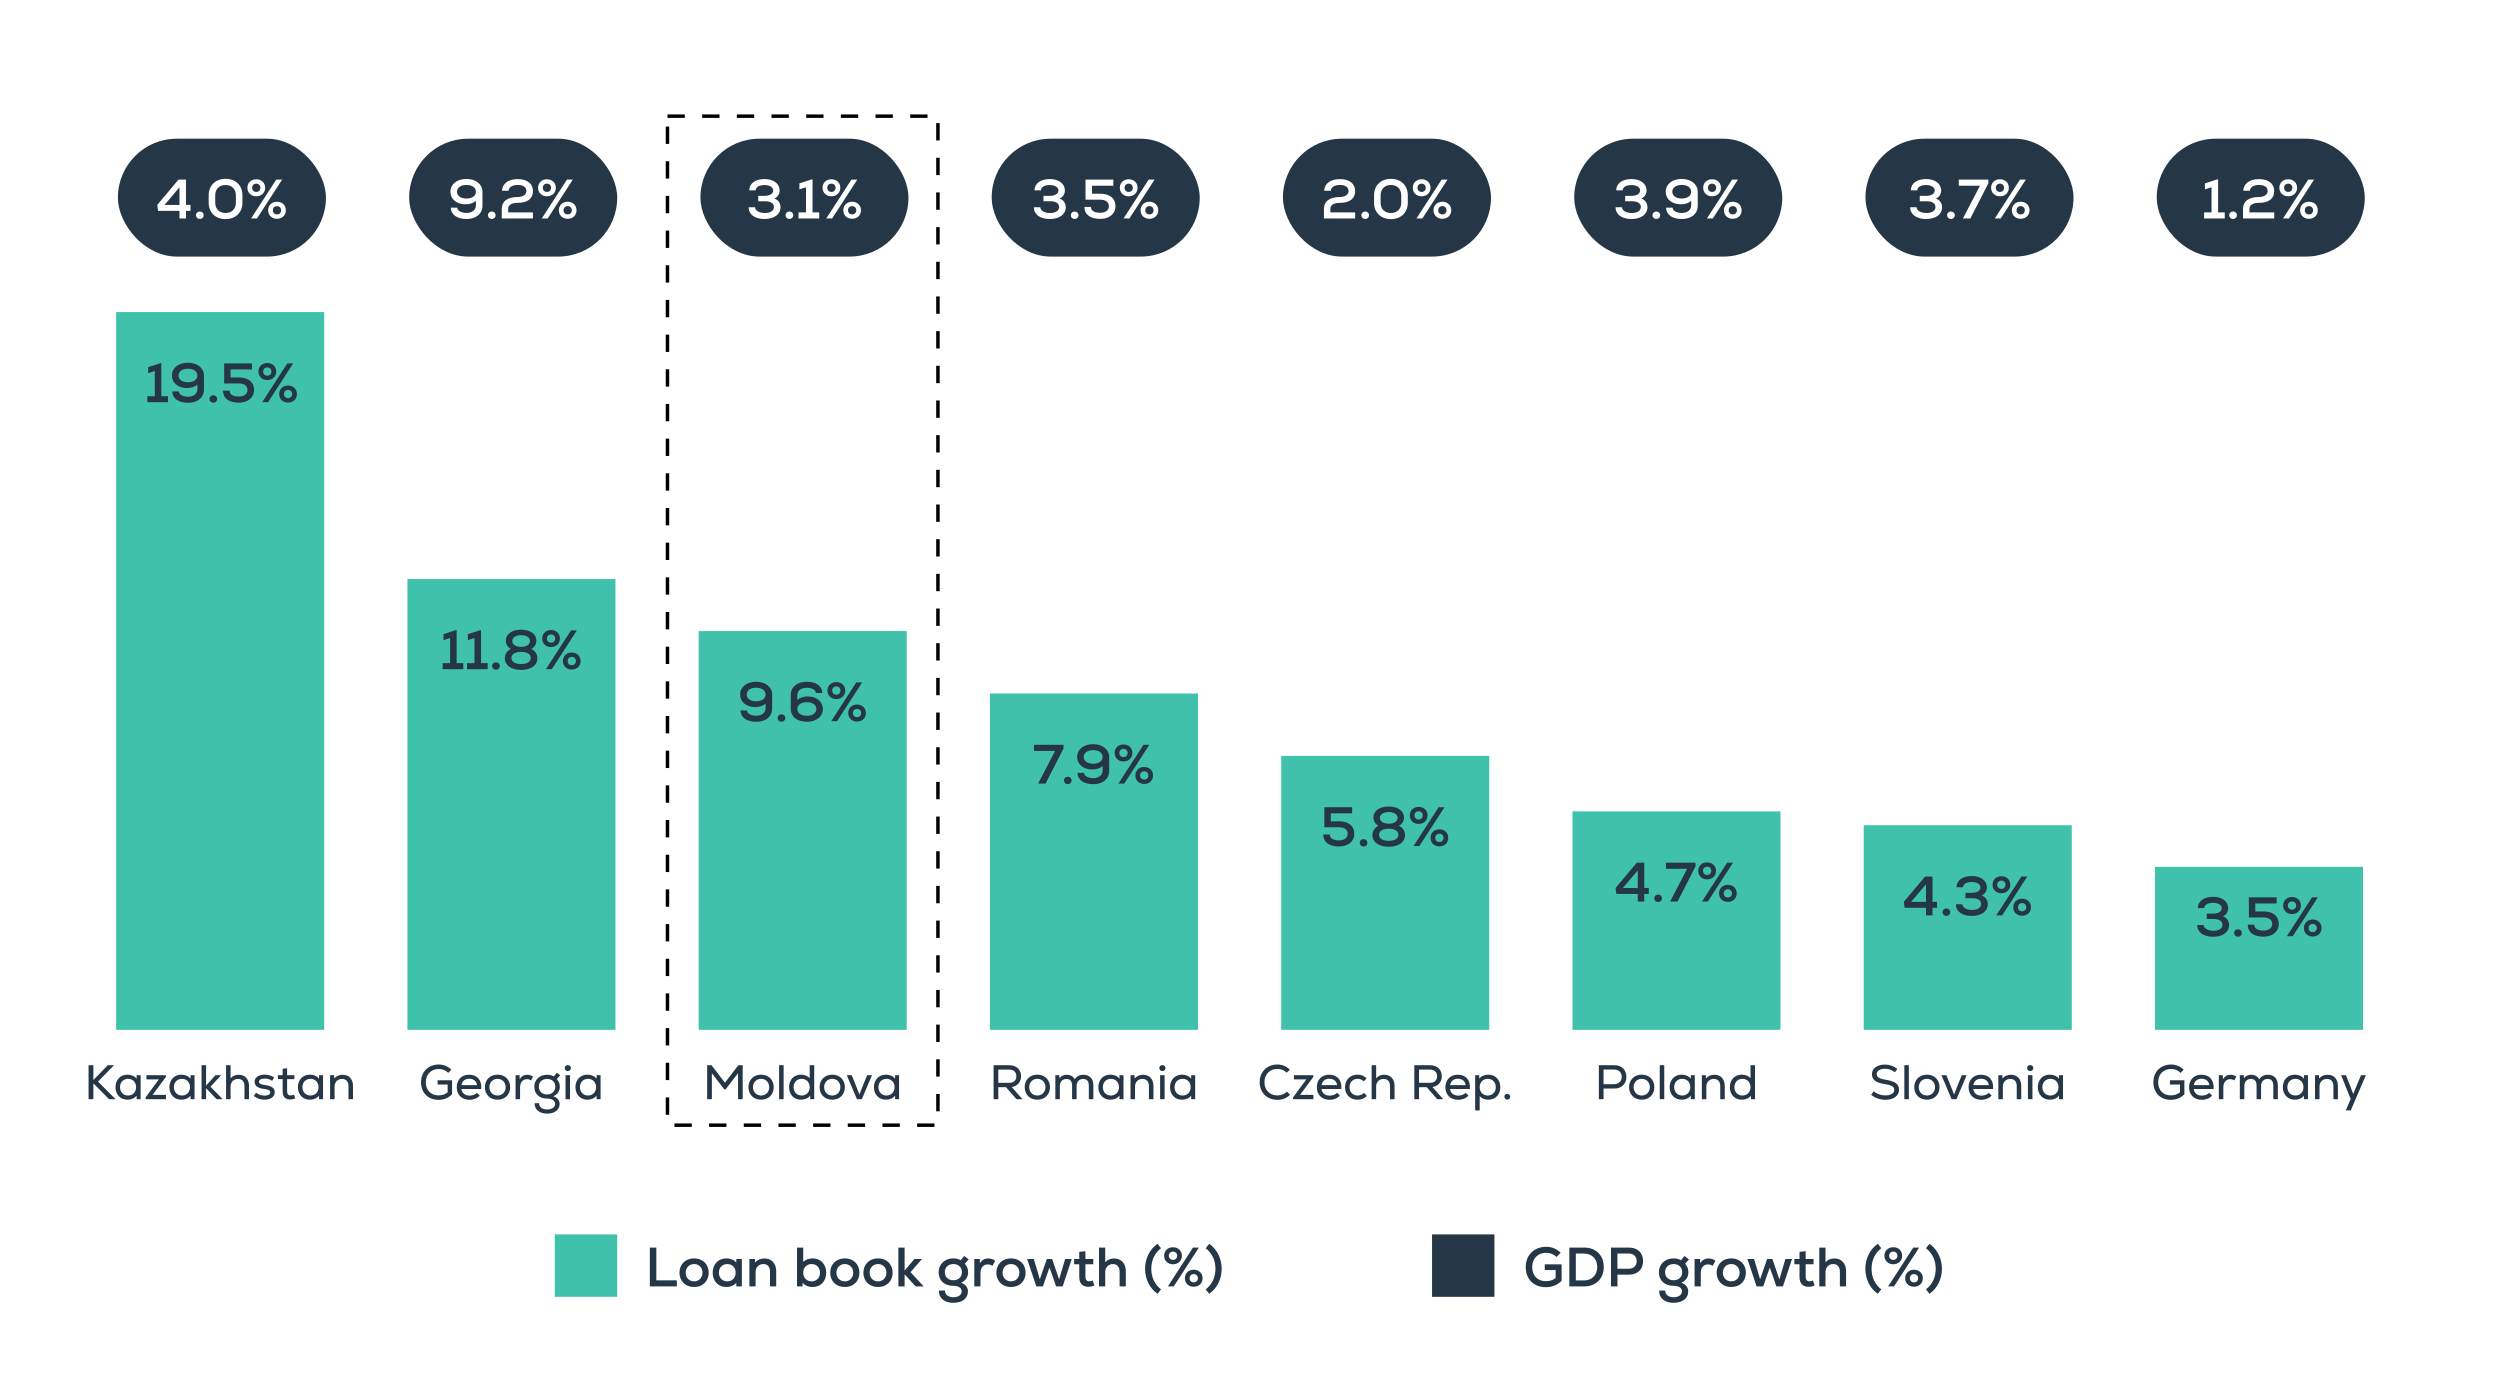 <svg width="721" height="401" viewBox="0 0 721 401" fill="none" xmlns="http://www.w3.org/2000/svg">
<rect width="721" height="401" fill="white"/>
<rect width="60" height="207" transform="translate(33.5 90)" fill="#40C1AC"/>
<path d="M46.524 114.256H48.444V116H42.492V114.256H44.636V107.008L42.732 107.616V105.888L46.3 104.736H46.524V114.256ZM54.196 104.608C56.9 104.608 58.82 106.144 58.82 108.304V112.32C58.82 114.704 56.948 116.16 54.26 116.16C51.476 116.16 49.764 114.944 49.684 112.896H51.572C51.572 113.76 52.724 114.416 54.244 114.416C55.7 114.416 56.932 113.648 56.932 112.224V110.944C56.116 111.6 55.14 111.92 53.956 111.92C51.364 111.92 49.588 110.448 49.588 108.288C49.588 106.112 51.476 104.608 54.196 104.608ZM54.212 110.256C55.844 110.256 56.932 109.472 56.932 108.304C56.932 107.12 55.844 106.336 54.212 106.336C52.58 106.336 51.476 107.12 51.476 108.304C51.476 109.472 52.58 110.256 54.212 110.256ZM61.507 116.144C60.867 116.144 60.403 115.696 60.403 115.072C60.403 114.448 60.867 114 61.507 114C62.147 114 62.611 114.448 62.611 115.072C62.611 115.696 62.147 116.144 61.507 116.144ZM68.869 108.864C71.653 108.864 73.285 110.208 73.285 112.48C73.285 114.656 71.509 116.128 68.869 116.128C65.989 116.128 64.325 114.864 64.325 112.672H66.213C66.213 113.76 67.173 114.368 68.853 114.368C70.421 114.368 71.381 113.632 71.381 112.448C71.381 111.28 70.453 110.592 68.869 110.592H64.645V104.8H72.661V106.56H66.501V108.864H68.869ZM77.097 109.616C75.609 109.616 74.537 108.592 74.537 107.152C74.537 105.712 75.609 104.704 77.097 104.704C78.585 104.704 79.657 105.712 79.657 107.152C79.657 108.592 78.585 109.616 77.097 109.616ZM75.609 116L82.857 104.8H84.553L77.305 116H75.609ZM77.097 108.352C77.801 108.352 78.281 107.856 78.281 107.152C78.281 106.448 77.801 105.968 77.097 105.968C76.393 105.968 75.897 106.448 75.897 107.152C75.897 107.856 76.393 108.352 77.097 108.352ZM83.065 116.096C81.577 116.096 80.521 115.088 80.521 113.648C80.521 112.208 81.577 111.184 83.065 111.184C84.569 111.184 85.625 112.208 85.625 113.648C85.625 115.088 84.569 116.096 83.065 116.096ZM83.065 114.832C83.769 114.832 84.265 114.352 84.265 113.648C84.265 112.944 83.769 112.448 83.065 112.448C82.361 112.448 81.881 112.944 81.881 113.648C81.881 114.352 82.361 114.832 83.065 114.832Z" fill="#253746"/>
<path d="M33.326 317L28.258 311.932L32.892 307.2H31.086L26.928 311.484V307.2H25.542V317H26.928V312.45L31.45 317H33.326ZM39.409 310.084L39.395 311.106C38.849 310.378 37.897 309.93 36.763 309.93C34.733 309.93 33.305 311.414 33.305 313.542C33.305 315.67 34.733 317.154 36.763 317.154C37.897 317.154 38.849 316.706 39.395 315.978L39.409 317H40.557V310.084H39.409ZM36.931 315.95C35.573 315.95 34.607 314.956 34.607 313.542C34.607 312.128 35.573 311.134 36.931 311.134C38.303 311.134 39.255 312.128 39.255 313.542C39.255 314.956 38.303 315.95 36.931 315.95ZM43.999 315.768L47.835 310.602V310.084H42.235V311.302H45.819L41.997 316.468V317H47.863V315.768H43.999ZM54.954 310.084L54.94 311.106C54.394 310.378 53.442 309.93 52.308 309.93C50.278 309.93 48.85 311.414 48.85 313.542C48.85 315.67 50.278 317.154 52.308 317.154C53.442 317.154 54.394 316.706 54.94 315.978L54.954 317H56.102V310.084H54.954ZM52.476 315.95C51.118 315.95 50.152 314.956 50.152 313.542C50.152 312.128 51.118 311.134 52.476 311.134C53.848 311.134 54.8 312.128 54.8 313.542C54.8 314.956 53.848 315.95 52.476 315.95ZM64.22 317L60.706 313.416L63.786 310.084H62.148L59.432 313.066V307.2H58.13V317H59.432V313.85L62.47 317H64.22ZM68.838 309.958C67.872 309.958 67.074 310.308 66.5 310.98V307.2H65.198V317H66.5V313.318C66.5 312.072 67.382 311.162 68.642 311.162C69.818 311.162 70.504 311.918 70.504 313.248V317H71.806V313.164C71.806 311.204 70.658 309.958 68.838 309.958ZM76.306 317.154C78.056 317.154 79.232 316.3 79.232 315.054C79.232 313.794 78.378 313.178 76.32 312.912C75.144 312.758 74.696 312.492 74.696 311.974C74.696 311.386 75.298 311.064 76.418 311.064C77.174 311.064 77.846 311.26 78.476 311.708L79.078 310.756C78.294 310.196 77.412 309.93 76.362 309.93C74.598 309.93 73.422 310.756 73.422 311.988C73.422 313.15 74.346 313.836 76.208 314.06C77.454 314.214 77.944 314.48 77.944 315.04C77.944 315.628 77.328 315.978 76.334 315.978C75.368 315.978 74.458 315.656 73.856 315.124L73.198 316.09C74.094 316.79 75.13 317.154 76.306 317.154ZM84.79 315.698C84.496 315.824 84.146 315.922 83.852 315.922C83.096 315.922 82.802 315.474 82.802 314.704V311.218H84.902V310.084H82.802V308.082L81.514 308.222V310.084H80.156V311.218H81.514V314.704C81.514 316.258 82.242 317.098 83.698 317.098C84.216 317.098 84.664 317 85.168 316.776L84.79 315.698ZM92.018 310.084L92.004 311.106C91.458 310.378 90.506 309.93 89.372 309.93C87.342 309.93 85.914 311.414 85.914 313.542C85.914 315.67 87.342 317.154 89.372 317.154C90.506 317.154 91.458 316.706 92.004 315.978L92.018 317H93.166V310.084H92.018ZM89.54 315.95C88.182 315.95 87.216 314.956 87.216 313.542C87.216 312.128 88.182 311.134 89.54 311.134C90.912 311.134 91.864 312.128 91.864 313.542C91.864 314.956 90.912 315.95 89.54 315.95ZM98.835 309.958C97.826 309.958 96.959 310.336 96.371 311.05L96.356 310.084H95.195V317H96.496V313.318C96.496 312.072 97.379 311.162 98.638 311.162C99.814 311.162 100.501 311.918 100.501 313.248V317H101.803V313.164C101.803 311.204 100.627 309.958 98.835 309.958Z" fill="#253746"/>
<rect width="60" height="130" transform="translate(117.5 167)" fill="#40C1AC"/>
<path d="M131.696 191.256H133.616V193H127.664V191.256H129.808V184.008L127.904 184.616V182.888L131.472 181.736H131.696V191.256ZM138.727 191.256H140.647V193H134.695V191.256H136.839V184.008L134.935 184.616V182.888L138.503 181.736H138.727V191.256ZM143.039 193.144C142.399 193.144 141.935 192.696 141.935 192.072C141.935 191.448 142.399 191 143.039 191C143.679 191 144.143 191.448 144.143 192.072C144.143 192.696 143.679 193.144 143.039 193.144ZM153.221 187.16C154.293 187.64 154.981 188.648 154.981 189.864C154.981 191.896 153.125 193.208 150.293 193.208C147.461 193.208 145.589 191.88 145.589 189.864C145.589 188.648 146.277 187.64 147.349 187.16C146.453 186.68 145.877 185.848 145.877 184.744C145.877 182.872 147.653 181.592 150.293 181.592C152.917 181.592 154.693 182.872 154.693 184.744C154.693 185.848 154.117 186.664 153.221 187.16ZM150.293 183.192C148.757 183.192 147.733 183.864 147.733 184.872C147.733 185.864 148.757 186.552 150.293 186.552C151.813 186.552 152.853 185.864 152.853 184.872C152.853 183.864 151.813 183.192 150.293 183.192ZM150.293 191.512C151.989 191.512 153.077 190.84 153.077 189.752C153.077 188.68 151.989 187.992 150.293 187.992C148.581 187.992 147.493 188.68 147.493 189.752C147.493 190.84 148.581 191.512 150.293 191.512ZM158.925 186.616C157.437 186.616 156.365 185.592 156.365 184.152C156.365 182.712 157.437 181.704 158.925 181.704C160.413 181.704 161.485 182.712 161.485 184.152C161.485 185.592 160.413 186.616 158.925 186.616ZM157.437 193L164.685 181.8H166.381L159.133 193H157.437ZM158.925 185.352C159.629 185.352 160.109 184.856 160.109 184.152C160.109 183.448 159.629 182.968 158.925 182.968C158.221 182.968 157.725 183.448 157.725 184.152C157.725 184.856 158.221 185.352 158.925 185.352ZM164.893 193.096C163.405 193.096 162.349 192.088 162.349 190.648C162.349 189.208 163.405 188.184 164.893 188.184C166.397 188.184 167.453 189.208 167.453 190.648C167.453 192.088 166.397 193.096 164.893 193.096ZM164.893 191.832C165.597 191.832 166.093 191.352 166.093 190.648C166.093 189.944 165.597 189.448 164.893 189.448C164.189 189.448 163.709 189.944 163.709 190.648C163.709 191.352 164.189 191.832 164.893 191.832Z" fill="#253746"/>
<path d="M126.203 311.554V312.786H129.101V315.012C128.345 315.628 127.505 315.908 126.469 315.908C124.257 315.908 122.801 314.41 122.801 312.1C122.801 309.846 124.341 308.292 126.553 308.292C127.561 308.292 128.583 308.698 129.283 309.412L130.165 308.502C129.213 307.536 127.939 307.004 126.553 307.004C123.529 307.004 121.429 309.104 121.429 312.1C121.429 315.152 123.445 317.196 126.469 317.196C128.023 317.196 129.283 316.678 130.375 315.586V311.554H126.203ZM135.264 309.944C133.15 309.944 131.722 311.414 131.722 313.542C131.722 315.74 133.178 317.182 135.404 317.182C136.594 317.182 137.714 316.72 138.372 315.964L137.532 315.166C137.126 315.656 136.272 315.978 135.432 315.978C134.102 315.978 133.192 315.25 133.066 314.06H138.792C138.988 311.512 137.644 309.944 135.264 309.944ZM135.306 311.106C136.594 311.106 137.448 311.834 137.56 312.954H133.08C133.29 311.792 134.088 311.106 135.306 311.106ZM143.497 317.154C145.695 317.154 147.137 315.6 147.137 313.542C147.137 311.484 145.695 309.93 143.497 309.93C141.285 309.93 139.843 311.484 139.843 313.542C139.843 315.6 141.285 317.154 143.497 317.154ZM143.497 315.95C142.069 315.95 141.145 314.858 141.145 313.542C141.145 312.226 142.069 311.134 143.497 311.134C144.911 311.134 145.835 312.226 145.835 313.542C145.835 314.858 144.911 315.95 143.497 315.95ZM152.032 309.958C151.108 309.958 150.408 310.378 149.862 311.246L149.848 310.084H148.686V317H149.988V313.598C149.988 312.17 150.772 311.232 151.962 311.232C152.382 311.232 152.746 311.344 153.138 311.596L153.726 310.504C153.32 310.168 152.69 309.958 152.032 309.958ZM161.453 313.402C161.453 312.576 161.215 311.946 160.599 311.218L161.551 310.098L160.613 309.37L159.717 310.448C159.213 310.126 158.527 309.958 157.757 309.958C155.643 309.958 154.089 311.414 154.089 313.402C154.089 315.502 155.531 316.832 157.799 316.832C159.213 316.832 160.095 317.434 160.095 318.372C160.095 319.338 159.171 319.968 157.771 319.968C156.371 319.968 155.433 319.24 155.475 318.162H154.187C154.117 319.954 155.573 321.172 157.771 321.172C159.969 321.172 161.397 320.066 161.397 318.372C161.397 317.336 160.739 316.552 159.563 316.16C160.767 315.684 161.453 314.704 161.453 313.402ZM157.771 315.642C156.343 315.642 155.391 314.746 155.391 313.402C155.391 312.072 156.357 311.162 157.771 311.162C159.213 311.162 160.151 312.058 160.151 313.402C160.151 314.718 159.171 315.642 157.771 315.642ZM163.754 308.894C164.272 308.894 164.636 308.53 164.636 308.04C164.636 307.536 164.272 307.172 163.754 307.172C163.25 307.172 162.872 307.536 162.872 308.04C162.872 308.53 163.25 308.894 163.754 308.894ZM163.096 317H164.398V310.084H163.096V317ZM172.06 310.084L172.046 311.106C171.5 310.378 170.548 309.93 169.414 309.93C167.384 309.93 165.956 311.414 165.956 313.542C165.956 315.67 167.384 317.154 169.414 317.154C170.548 317.154 171.5 316.706 172.046 315.978L172.06 317H173.208V310.084H172.06ZM169.582 315.95C168.224 315.95 167.258 314.956 167.258 313.542C167.258 312.128 168.224 311.134 169.582 311.134C170.954 311.134 171.906 312.128 171.906 313.542C171.906 314.956 170.954 315.95 169.582 315.95Z" fill="#253746"/>
<rect width="60" height="115" transform="translate(201.5 182)" fill="#40C1AC"/>
<path d="M218.063 196.608C220.767 196.608 222.687 198.144 222.687 200.304V204.32C222.687 206.704 220.815 208.16 218.127 208.16C215.343 208.16 213.631 206.944 213.551 204.896H215.439C215.439 205.76 216.591 206.416 218.111 206.416C219.567 206.416 220.799 205.648 220.799 204.224V202.944C219.983 203.6 219.007 203.92 217.823 203.92C215.231 203.92 213.455 202.448 213.455 200.288C213.455 198.112 215.343 196.608 218.063 196.608ZM218.079 202.256C219.711 202.256 220.799 201.472 220.799 200.304C220.799 199.12 219.711 198.336 218.079 198.336C216.447 198.336 215.343 199.12 215.343 200.304C215.343 201.472 216.447 202.256 218.079 202.256ZM225.375 208.144C224.735 208.144 224.271 207.696 224.271 207.072C224.271 206.448 224.735 206 225.375 206C226.015 206 226.479 206.448 226.479 207.072C226.479 207.696 226.015 208.144 225.375 208.144ZM232.951 200.848C235.543 200.848 237.319 202.336 237.319 204.496C237.319 206.656 235.431 208.16 232.711 208.16C229.895 208.16 228.055 206.704 228.055 204.464V200.448C228.055 198.128 229.879 196.608 232.647 196.608C235.383 196.608 237.111 197.856 237.159 199.856H235.303C235.255 198.96 234.183 198.352 232.679 198.352C231.031 198.352 229.943 199.2 229.943 200.512V201.856C230.759 201.2 231.799 200.848 232.951 200.848ZM232.695 206.432C234.343 206.432 235.431 205.648 235.431 204.48C235.431 203.296 234.343 202.512 232.695 202.512C231.031 202.512 229.943 203.296 229.943 204.48C229.943 205.664 231.031 206.432 232.695 206.432ZM241.198 201.616C239.71 201.616 238.638 200.592 238.638 199.152C238.638 197.712 239.71 196.704 241.198 196.704C242.686 196.704 243.758 197.712 243.758 199.152C243.758 200.592 242.686 201.616 241.198 201.616ZM239.71 208L246.958 196.8H248.654L241.406 208H239.71ZM241.198 200.352C241.902 200.352 242.382 199.856 242.382 199.152C242.382 198.448 241.902 197.968 241.198 197.968C240.494 197.968 239.998 198.448 239.998 199.152C239.998 199.856 240.494 200.352 241.198 200.352ZM247.166 208.096C245.678 208.096 244.622 207.088 244.622 205.648C244.622 204.208 245.678 203.184 247.166 203.184C248.67 203.184 249.726 204.208 249.726 205.648C249.726 207.088 248.67 208.096 247.166 208.096ZM247.166 206.832C247.87 206.832 248.366 206.352 248.366 205.648C248.366 204.944 247.87 204.448 247.166 204.448C246.462 204.448 245.982 204.944 245.982 205.648C245.982 206.352 246.462 206.832 247.166 206.832Z" fill="#253746"/>
<path d="M212.949 307.2L209.071 312.24L205.193 307.2H203.947V317H205.305V309.524L208.917 314.214H209.225L212.851 309.524V317H214.195V307.2H212.949ZM219.506 317.154C221.704 317.154 223.146 315.6 223.146 313.542C223.146 311.484 221.704 309.93 219.506 309.93C217.294 309.93 215.852 311.484 215.852 313.542C215.852 315.6 217.294 317.154 219.506 317.154ZM219.506 315.95C218.078 315.95 217.154 314.858 217.154 313.542C217.154 312.226 218.078 311.134 219.506 311.134C220.92 311.134 221.844 312.226 221.844 313.542C221.844 314.858 220.92 315.95 219.506 315.95ZM224.695 317H225.997V307.2H224.695V317ZM233.519 307.2V310.952C232.973 310.308 232.063 309.93 230.999 309.93C229.011 309.93 227.569 311.358 227.569 313.542C227.569 315.726 229.011 317.154 230.999 317.154C232.147 317.154 233.113 316.706 233.645 315.978L233.659 317H234.821V307.2H233.519ZM231.195 315.95C229.837 315.95 228.871 314.956 228.871 313.542C228.871 312.128 229.837 311.134 231.195 311.134C232.553 311.134 233.519 312.128 233.519 313.542C233.519 314.956 232.553 315.95 231.195 315.95ZM240.027 317.154C242.225 317.154 243.667 315.6 243.667 313.542C243.667 311.484 242.225 309.93 240.027 309.93C237.815 309.93 236.373 311.484 236.373 313.542C236.373 315.6 237.815 317.154 240.027 317.154ZM240.027 315.95C238.599 315.95 237.675 314.858 237.675 313.542C237.675 312.226 238.599 311.134 240.027 311.134C241.441 311.134 242.365 312.226 242.365 313.542C242.365 314.858 241.441 315.95 240.027 315.95ZM250.095 310.084L249.045 312.618L247.855 315.656L246.665 312.618L245.643 310.084H244.215L247.141 317H248.555L251.481 310.084H250.095ZM258.145 310.084L258.131 311.106C257.585 310.378 256.633 309.93 255.499 309.93C253.469 309.93 252.041 311.414 252.041 313.542C252.041 315.67 253.469 317.154 255.499 317.154C256.633 317.154 257.585 316.706 258.131 315.978L258.145 317H259.293V310.084H258.145ZM255.667 315.95C254.309 315.95 253.343 314.956 253.343 313.542C253.343 312.128 254.309 311.134 255.667 311.134C257.039 311.134 257.991 312.128 257.991 313.542C257.991 314.956 257.039 315.95 255.667 315.95Z" fill="#253746"/>
<rect width="60" height="97" transform="translate(285.5 200)" fill="#40C1AC"/>
<path d="M298.186 214.8H306.714V215.872L301.53 226H299.386L304.298 216.56H298.186V214.8ZM307.945 226.144C307.305 226.144 306.841 225.696 306.841 225.072C306.841 224.448 307.305 224 307.945 224C308.585 224 309.049 224.448 309.049 225.072C309.049 225.696 308.585 226.144 307.945 226.144ZM315.258 214.608C317.962 214.608 319.882 216.144 319.882 218.304V222.32C319.882 224.704 318.01 226.16 315.322 226.16C312.538 226.16 310.826 224.944 310.746 222.896H312.634C312.634 223.76 313.786 224.416 315.306 224.416C316.762 224.416 317.994 223.648 317.994 222.224V220.944C317.178 221.6 316.202 221.92 315.018 221.92C312.426 221.92 310.65 220.448 310.65 218.288C310.65 216.112 312.538 214.608 315.258 214.608ZM315.274 220.256C316.906 220.256 317.994 219.472 317.994 218.304C317.994 217.12 316.906 216.336 315.274 216.336C313.642 216.336 312.538 217.12 312.538 218.304C312.538 219.472 313.642 220.256 315.274 220.256ZM324.018 219.616C322.53 219.616 321.458 218.592 321.458 217.152C321.458 215.712 322.53 214.704 324.018 214.704C325.506 214.704 326.578 215.712 326.578 217.152C326.578 218.592 325.506 219.616 324.018 219.616ZM322.53 226L329.778 214.8H331.474L324.226 226H322.53ZM324.018 218.352C324.722 218.352 325.202 217.856 325.202 217.152C325.202 216.448 324.722 215.968 324.018 215.968C323.314 215.968 322.818 216.448 322.818 217.152C322.818 217.856 323.314 218.352 324.018 218.352ZM329.986 226.096C328.498 226.096 327.442 225.088 327.442 223.648C327.442 222.208 328.498 221.184 329.986 221.184C331.49 221.184 332.546 222.208 332.546 223.648C332.546 225.088 331.49 226.096 329.986 226.096ZM329.986 224.832C330.69 224.832 331.186 224.352 331.186 223.648C331.186 222.944 330.69 222.448 329.986 222.448C329.282 222.448 328.802 222.944 328.802 223.648C328.802 224.352 329.282 224.832 329.986 224.832Z" fill="#253746"/>
<path d="M293.146 317L290.136 313.556H287.91V317H286.552V307.2H291.06C293.118 307.2 294.476 308.46 294.476 310.378C294.476 312.058 293.426 313.234 291.788 313.5L294.882 317H293.146ZM291.088 308.474H287.91V312.282H291.088C292.348 312.282 293.118 311.554 293.118 310.378C293.118 309.216 292.348 308.474 291.088 308.474ZM299.172 317.154C296.96 317.154 295.518 315.6 295.518 313.542C295.518 311.484 296.96 309.93 299.172 309.93C301.37 309.93 302.812 311.484 302.812 313.542C302.812 315.6 301.37 317.154 299.172 317.154ZM299.172 315.95C300.586 315.95 301.51 314.858 301.51 313.542C301.51 312.226 300.586 311.134 299.172 311.134C297.744 311.134 296.82 312.226 296.82 313.542C296.82 314.858 297.744 315.95 299.172 315.95ZM312.453 309.958C314.231 309.958 315.323 311.092 315.323 312.982V317H314.021V313.066C314.021 311.834 313.447 311.162 312.397 311.162C311.263 311.162 310.493 311.974 310.493 313.15V317H309.191V313.066C309.191 311.834 308.617 311.162 307.567 311.162C306.447 311.162 305.663 311.974 305.663 313.15V317H304.361V310.084H305.523L305.537 310.98C306.055 310.294 306.755 309.958 307.637 309.958C308.687 309.958 309.541 310.448 309.947 311.274C310.493 310.406 311.361 309.958 312.453 309.958ZM322.868 310.084H324.016V317H322.868L322.854 315.978C322.308 316.706 321.356 317.154 320.222 317.154C318.192 317.154 316.764 315.67 316.764 313.542C316.764 311.414 318.192 309.93 320.222 309.93C321.356 309.93 322.308 310.378 322.854 311.106L322.868 310.084ZM320.39 315.95C321.762 315.95 322.714 314.956 322.714 313.542C322.714 312.128 321.762 311.134 320.39 311.134C319.032 311.134 318.066 312.128 318.066 313.542C318.066 314.956 319.032 315.95 320.39 315.95ZM329.684 309.958C331.476 309.958 332.652 311.204 332.652 313.164V317H331.35V313.248C331.35 311.918 330.664 311.162 329.488 311.162C328.228 311.162 327.346 312.072 327.346 313.318V317H326.044V310.084H327.206L327.22 311.05C327.808 310.336 328.676 309.958 329.684 309.958ZM335.233 308.894C334.729 308.894 334.351 308.53 334.351 308.04C334.351 307.536 334.729 307.172 335.233 307.172C335.751 307.172 336.115 307.536 336.115 308.04C336.115 308.53 335.751 308.894 335.233 308.894ZM334.575 317V310.084H335.877V317H334.575ZM343.54 310.084H344.688V317H343.54L343.526 315.978C342.98 316.706 342.028 317.154 340.894 317.154C338.864 317.154 337.436 315.67 337.436 313.542C337.436 311.414 338.864 309.93 340.894 309.93C342.028 309.93 342.98 310.378 343.526 311.106L343.54 310.084ZM341.062 315.95C342.434 315.95 343.386 314.956 343.386 313.542C343.386 312.128 342.434 311.134 341.062 311.134C339.704 311.134 338.738 312.128 338.738 313.542C338.738 314.956 339.704 315.95 341.062 315.95Z" fill="#253746"/>
<rect width="60" height="79" transform="translate(369.5 218)" fill="#40C1AC"/>
<path d="M386.165 236.864C388.949 236.864 390.581 238.208 390.581 240.48C390.581 242.656 388.805 244.128 386.165 244.128C383.285 244.128 381.621 242.864 381.621 240.672H383.509C383.509 241.76 384.469 242.368 386.149 242.368C387.717 242.368 388.677 241.632 388.677 240.448C388.677 239.28 387.749 238.592 386.165 238.592H381.941V232.8H389.957V234.56H383.797V236.864H386.165ZM393.257 244.144C392.617 244.144 392.153 243.696 392.153 243.072C392.153 242.448 392.617 242 393.257 242C393.897 242 394.361 242.448 394.361 243.072C394.361 243.696 393.897 244.144 393.257 244.144ZM403.44 238.16C404.512 238.64 405.2 239.648 405.2 240.864C405.2 242.896 403.344 244.208 400.512 244.208C397.68 244.208 395.808 242.88 395.808 240.864C395.808 239.648 396.496 238.64 397.568 238.16C396.672 237.68 396.096 236.848 396.096 235.744C396.096 233.872 397.872 232.592 400.512 232.592C403.136 232.592 404.912 233.872 404.912 235.744C404.912 236.848 404.336 237.664 403.44 238.16ZM400.512 234.192C398.976 234.192 397.952 234.864 397.952 235.872C397.952 236.864 398.976 237.552 400.512 237.552C402.032 237.552 403.072 236.864 403.072 235.872C403.072 234.864 402.032 234.192 400.512 234.192ZM400.512 242.512C402.208 242.512 403.296 241.84 403.296 240.752C403.296 239.68 402.208 238.992 400.512 238.992C398.8 238.992 397.712 239.68 397.712 240.752C397.712 241.84 398.8 242.512 400.512 242.512ZM409.143 237.616C407.655 237.616 406.583 236.592 406.583 235.152C406.583 233.712 407.655 232.704 409.143 232.704C410.631 232.704 411.703 233.712 411.703 235.152C411.703 236.592 410.631 237.616 409.143 237.616ZM407.655 244L414.903 232.8H416.599L409.351 244H407.655ZM409.143 236.352C409.847 236.352 410.327 235.856 410.327 235.152C410.327 234.448 409.847 233.968 409.143 233.968C408.439 233.968 407.943 234.448 407.943 235.152C407.943 235.856 408.439 236.352 409.143 236.352ZM415.111 244.096C413.623 244.096 412.567 243.088 412.567 241.648C412.567 240.208 413.623 239.184 415.111 239.184C416.615 239.184 417.671 240.208 417.671 241.648C417.671 243.088 416.615 244.096 415.111 244.096ZM415.111 242.832C415.815 242.832 416.311 242.352 416.311 241.648C416.311 240.944 415.815 240.448 415.111 240.448C414.407 240.448 413.927 240.944 413.927 241.648C413.927 242.352 414.407 242.832 415.111 242.832Z" fill="#253746"/>
<path d="M368.388 317.196C365.392 317.196 363.292 315.082 363.292 312.1C363.292 309.118 365.392 307.004 368.388 307.004C369.788 307.004 371.034 307.522 372 308.516L371.062 309.356C370.376 308.642 369.48 308.278 368.43 308.278C366.204 308.278 364.664 309.832 364.664 312.1C364.664 314.368 366.204 315.922 368.43 315.922C369.452 315.922 370.446 315.53 371.16 314.83L372.056 315.74C371.09 316.692 369.844 317.196 368.388 317.196ZM374.927 315.768H378.791V317H372.925V316.468L376.747 311.302H373.163V310.084H378.763V310.602L374.927 315.768ZM383.319 309.944C385.699 309.944 387.043 311.512 386.847 314.06H381.121C381.247 315.25 382.157 315.978 383.487 315.978C384.327 315.978 385.181 315.656 385.587 315.166L386.427 315.964C385.769 316.72 384.649 317.182 383.459 317.182C381.233 317.182 379.777 315.74 379.777 313.542C379.777 311.414 381.205 309.944 383.319 309.944ZM383.361 311.106C382.143 311.106 381.345 311.792 381.135 312.954H385.615C385.503 311.834 384.649 311.106 383.361 311.106ZM391.553 317.154C389.383 317.154 387.899 315.712 387.899 313.542C387.899 311.4 389.397 309.93 391.539 309.93C392.533 309.93 393.387 310.28 394.129 310.994L393.317 311.862C392.855 311.386 392.225 311.134 391.553 311.134C390.195 311.134 389.201 312.1 389.201 313.542C389.201 314.984 390.181 315.95 391.553 315.95C392.267 315.95 392.925 315.67 393.387 315.18L394.199 316.076C393.443 316.818 392.603 317.154 391.553 317.154ZM399.219 309.958C401.039 309.958 402.187 311.204 402.187 313.164V317H400.885V313.248C400.885 311.918 400.199 311.162 399.023 311.162C397.763 311.162 396.881 312.072 396.881 313.318V317H395.579V307.2H396.881V310.98C397.455 310.308 398.253 309.958 399.219 309.958ZM414.484 317L411.474 313.556H409.248V317H407.89V307.2H412.398C414.456 307.2 415.814 308.46 415.814 310.378C415.814 312.058 414.764 313.234 413.126 313.5L416.22 317H414.484ZM412.426 308.474H409.248V312.282H412.426C413.686 312.282 414.456 311.554 414.456 310.378C414.456 309.216 413.686 308.474 412.426 308.474ZM420.398 309.944C422.778 309.944 424.122 311.512 423.926 314.06H418.2C418.326 315.25 419.236 315.978 420.566 315.978C421.406 315.978 422.26 315.656 422.666 315.166L423.506 315.964C422.848 316.72 421.728 317.182 420.538 317.182C418.312 317.182 416.856 315.74 416.856 313.542C416.856 311.414 418.284 309.944 420.398 309.944ZM420.44 311.106C419.222 311.106 418.424 311.792 418.214 312.954H422.694C422.582 311.834 421.728 311.106 420.44 311.106ZM429.233 309.93C431.277 309.93 432.691 311.414 432.691 313.542C432.691 315.67 431.277 317.154 429.233 317.154C428.183 317.154 427.287 316.776 426.741 316.132V320.248H425.439V310.084H426.601L426.615 311.106C427.147 310.378 428.099 309.93 429.233 309.93ZM429.065 315.95C430.437 315.95 431.389 314.956 431.389 313.542C431.389 312.128 430.437 311.134 429.065 311.134C427.707 311.134 426.741 312.128 426.741 313.542C426.741 314.956 427.707 315.95 429.065 315.95ZM434.696 317.126C434.206 317.126 433.87 316.776 433.87 316.3C433.87 315.824 434.206 315.474 434.696 315.474C435.186 315.474 435.536 315.824 435.536 316.3C435.536 316.776 435.186 317.126 434.696 317.126Z" fill="#253746"/>
<rect width="60" height="63" transform="translate(453.5 234)" fill="#40C1AC"/>
<path d="M475.514 256.08V257.808H474.202V260H472.33V257.808H466.154L465.93 256.08L472.058 248.8H474.202V256.08H475.514ZM472.33 251.024L468.026 256.096H472.33V251.024ZM478.203 260.144C477.563 260.144 477.099 259.696 477.099 259.072C477.099 258.448 477.563 258 478.203 258C478.843 258 479.307 258.448 479.307 259.072C479.307 259.696 478.843 260.144 478.203 260.144ZM480.46 248.8H488.988V249.872L483.804 260H481.66L486.572 250.56H480.46V248.8ZM492.339 253.616C490.851 253.616 489.779 252.592 489.779 251.152C489.779 249.712 490.851 248.704 492.339 248.704C493.827 248.704 494.899 249.712 494.899 251.152C494.899 252.592 493.827 253.616 492.339 253.616ZM490.851 260L498.099 248.8H499.795L492.547 260H490.851ZM492.339 252.352C493.043 252.352 493.523 251.856 493.523 251.152C493.523 250.448 493.043 249.968 492.339 249.968C491.635 249.968 491.139 250.448 491.139 251.152C491.139 251.856 491.635 252.352 492.339 252.352ZM498.307 260.096C496.819 260.096 495.763 259.088 495.763 257.648C495.763 256.208 496.819 255.184 498.307 255.184C499.811 255.184 500.867 256.208 500.867 257.648C500.867 259.088 499.811 260.096 498.307 260.096ZM498.307 258.832C499.011 258.832 499.507 258.352 499.507 257.648C499.507 256.944 499.011 256.448 498.307 256.448C497.603 256.448 497.123 256.944 497.123 257.648C497.123 258.352 497.603 258.832 498.307 258.832Z" fill="#253746"/>
<path d="M465.574 307.2C467.688 307.2 469.046 308.558 469.046 310.56C469.046 312.576 467.688 313.934 465.574 313.934H462.466V317H461.108V307.2H465.574ZM465.504 312.674C466.848 312.674 467.702 311.834 467.702 310.56C467.702 309.286 466.848 308.46 465.504 308.46H462.466V312.674H465.504ZM473.481 317.154C471.269 317.154 469.827 315.6 469.827 313.542C469.827 311.484 471.269 309.93 473.481 309.93C475.679 309.93 477.121 311.484 477.121 313.542C477.121 315.6 475.679 317.154 473.481 317.154ZM473.481 315.95C474.895 315.95 475.819 314.858 475.819 313.542C475.819 312.226 474.895 311.134 473.481 311.134C472.053 311.134 471.129 312.226 471.129 313.542C471.129 314.858 472.053 315.95 473.481 315.95ZM478.67 317V307.2H479.972V317H478.67ZM487.634 310.084H488.782V317H487.634L487.62 315.978C487.074 316.706 486.122 317.154 484.988 317.154C482.958 317.154 481.53 315.67 481.53 313.542C481.53 311.414 482.958 309.93 484.988 309.93C486.122 309.93 487.074 310.378 487.62 311.106L487.634 310.084ZM485.156 315.95C486.528 315.95 487.48 314.956 487.48 313.542C487.48 312.128 486.528 311.134 485.156 311.134C483.798 311.134 482.832 312.128 482.832 313.542C482.832 314.956 483.798 315.95 485.156 315.95ZM494.451 309.958C496.243 309.958 497.419 311.204 497.419 313.164V317H496.117V313.248C496.117 311.918 495.431 311.162 494.255 311.162C492.995 311.162 492.113 312.072 492.113 313.318V317H490.811V310.084H491.973L491.987 311.05C492.575 310.336 493.443 309.958 494.451 309.958ZM504.844 307.2H506.146V317H504.984L504.97 315.978C504.438 316.706 503.472 317.154 502.324 317.154C500.336 317.154 498.894 315.726 498.894 313.542C498.894 311.358 500.336 309.93 502.324 309.93C503.388 309.93 504.298 310.308 504.844 310.952V307.2ZM502.52 315.95C503.878 315.95 504.844 314.956 504.844 313.542C504.844 312.128 503.878 311.134 502.52 311.134C501.162 311.134 500.196 312.128 500.196 313.542C500.196 314.956 501.162 315.95 502.52 315.95Z" fill="#253746"/>
<rect width="60" height="59" transform="translate(537.5 238)" fill="#40C1AC"/>
<path d="M558.647 260.08V261.808H557.335V264H555.463V261.808H549.287L549.063 260.08L555.191 252.8H557.335V260.08H558.647ZM555.463 255.024L551.159 260.096H555.463V255.024ZM561.336 264.144C560.696 264.144 560.232 263.696 560.232 263.072C560.232 262.448 560.696 262 561.336 262C561.976 262 562.44 262.448 562.44 263.072C562.44 263.696 561.976 264.144 561.336 264.144ZM571.481 258.256C572.601 258.656 573.273 259.568 573.273 260.768C573.273 262.832 571.449 264.16 568.617 264.16C565.865 264.16 564.073 262.832 564.073 260.784H565.945C565.945 261.728 567.145 262.432 568.745 262.432C570.297 262.432 571.369 261.792 571.369 260.72C571.369 259.648 570.425 259.04 568.825 259.04H566.841V257.488H568.617C570.153 257.488 571.161 256.896 571.161 255.936C571.161 255.008 570.153 254.368 568.649 254.368C567.129 254.368 566.121 254.976 566.121 255.888H564.265C564.265 253.92 565.993 252.64 568.665 252.64C571.241 252.64 573.017 253.968 573.017 255.92C573.017 256.992 572.377 257.936 571.481 258.256ZM577.206 257.616C575.718 257.616 574.646 256.592 574.646 255.152C574.646 253.712 575.718 252.704 577.206 252.704C578.694 252.704 579.766 253.712 579.766 255.152C579.766 256.592 578.694 257.616 577.206 257.616ZM575.718 264L582.966 252.8H584.662L577.414 264H575.718ZM577.206 256.352C577.91 256.352 578.39 255.856 578.39 255.152C578.39 254.448 577.91 253.968 577.206 253.968C576.502 253.968 576.006 254.448 576.006 255.152C576.006 255.856 576.502 256.352 577.206 256.352ZM583.174 264.096C581.686 264.096 580.63 263.088 580.63 261.648C580.63 260.208 581.686 259.184 583.174 259.184C584.678 259.184 585.734 260.208 585.734 261.648C585.734 263.088 584.678 264.096 583.174 264.096ZM583.174 262.832C583.878 262.832 584.374 262.352 584.374 261.648C584.374 260.944 583.878 260.448 583.174 260.448C582.47 260.448 581.99 260.944 581.99 261.648C581.99 262.352 582.47 262.832 583.174 262.832Z" fill="#253746"/>
<path d="M543.733 317.182C542.235 317.182 540.737 316.664 539.645 315.74L540.373 314.704C541.157 315.446 542.473 315.922 543.733 315.922C545.301 315.922 546.309 315.292 546.309 314.312C546.309 313.416 545.525 312.94 543.635 312.66C540.975 312.268 539.869 311.414 539.869 309.734C539.869 308.152 541.409 307.018 543.607 307.018C544.937 307.018 546.225 307.48 547.205 308.278L546.491 309.244C545.693 308.586 544.643 308.222 543.621 308.222C542.207 308.222 541.227 308.866 541.227 309.762C541.227 310.63 541.955 311.106 543.775 311.4C546.589 311.848 547.681 312.632 547.681 314.27C547.681 316.034 546.127 317.182 543.733 317.182ZM549.21 317V307.2H550.512V317H549.21ZM555.724 317.154C553.512 317.154 552.07 315.6 552.07 313.542C552.07 311.484 553.512 309.93 555.724 309.93C557.922 309.93 559.364 311.484 559.364 313.542C559.364 315.6 557.922 317.154 555.724 317.154ZM555.724 315.95C557.138 315.95 558.062 314.858 558.062 313.542C558.062 312.226 557.138 311.134 555.724 311.134C554.296 311.134 553.372 312.226 553.372 313.542C553.372 314.858 554.296 315.95 555.724 315.95ZM565.792 310.084H567.178L564.252 317H562.838L559.912 310.084H561.34L562.362 312.618L563.552 315.656L564.742 312.618L565.792 310.084ZM571.28 309.944C573.66 309.944 575.004 311.512 574.808 314.06H569.082C569.208 315.25 570.118 315.978 571.448 315.978C572.288 315.978 573.142 315.656 573.548 315.166L574.388 315.964C573.73 316.72 572.61 317.182 571.42 317.182C569.194 317.182 567.738 315.74 567.738 313.542C567.738 311.414 569.166 309.944 571.28 309.944ZM571.322 311.106C570.104 311.106 569.306 311.792 569.096 312.954H573.576C573.464 311.834 572.61 311.106 571.322 311.106ZM579.961 309.958C581.753 309.958 582.929 311.204 582.929 313.164V317H581.627V313.248C581.627 311.918 580.941 311.162 579.765 311.162C578.505 311.162 577.623 312.072 577.623 313.318V317H576.321V310.084H577.483L577.497 311.05C578.085 310.336 578.953 309.958 579.961 309.958ZM585.511 308.894C585.007 308.894 584.629 308.53 584.629 308.04C584.629 307.536 585.007 307.172 585.511 307.172C586.029 307.172 586.393 307.536 586.393 308.04C586.393 308.53 586.029 308.894 585.511 308.894ZM584.853 317V310.084H586.155V317H584.853ZM593.817 310.084H594.965V317H593.817L593.803 315.978C593.257 316.706 592.305 317.154 591.171 317.154C589.141 317.154 587.713 315.67 587.713 313.542C587.713 311.414 589.141 309.93 591.171 309.93C592.305 309.93 593.257 310.378 593.803 311.106L593.817 310.084ZM591.339 315.95C592.711 315.95 593.663 314.956 593.663 313.542C593.663 312.128 592.711 311.134 591.339 311.134C589.981 311.134 589.015 312.128 589.015 313.542C589.015 314.956 589.981 315.95 591.339 315.95Z" fill="#253746"/>
<rect width="60" height="47" transform="translate(621.5 250)" fill="#40C1AC"/>
<path d="M641.074 264.256C642.194 264.656 642.866 265.568 642.866 266.768C642.866 268.832 641.042 270.16 638.21 270.16C635.458 270.16 633.666 268.832 633.666 266.784H635.538C635.538 267.728 636.738 268.432 638.338 268.432C639.89 268.432 640.962 267.792 640.962 266.72C640.962 265.648 640.018 265.04 638.418 265.04H636.434V263.488H638.21C639.746 263.488 640.754 262.896 640.754 261.936C640.754 261.008 639.746 260.368 638.242 260.368C636.722 260.368 635.714 260.976 635.714 261.888H633.858C633.858 259.92 635.586 258.64 638.258 258.64C640.834 258.64 642.61 259.968 642.61 261.92C642.61 262.992 641.97 263.936 641.074 264.256ZM645.429 270.144C644.789 270.144 644.325 269.696 644.325 269.072C644.325 268.448 644.789 268 645.429 268C646.069 268 646.533 268.448 646.533 269.072C646.533 269.696 646.069 270.144 645.429 270.144ZM652.79 262.864C655.574 262.864 657.206 264.208 657.206 266.48C657.206 268.656 655.43 270.128 652.79 270.128C649.91 270.128 648.246 268.864 648.246 266.672H650.134C650.134 267.76 651.094 268.368 652.774 268.368C654.342 268.368 655.302 267.632 655.302 266.448C655.302 265.28 654.374 264.592 652.79 264.592H648.566V258.8H656.582V260.56H650.422V262.864H652.79ZM661.018 263.616C659.53 263.616 658.458 262.592 658.458 261.152C658.458 259.712 659.53 258.704 661.018 258.704C662.506 258.704 663.578 259.712 663.578 261.152C663.578 262.592 662.506 263.616 661.018 263.616ZM659.53 270L666.778 258.8H668.474L661.226 270H659.53ZM661.018 262.352C661.722 262.352 662.202 261.856 662.202 261.152C662.202 260.448 661.722 259.968 661.018 259.968C660.314 259.968 659.818 260.448 659.818 261.152C659.818 261.856 660.314 262.352 661.018 262.352ZM666.986 270.096C665.498 270.096 664.442 269.088 664.442 267.648C664.442 266.208 665.498 265.184 666.986 265.184C668.49 265.184 669.546 266.208 669.546 267.648C669.546 269.088 668.49 270.096 666.986 270.096ZM666.986 268.832C667.69 268.832 668.186 268.352 668.186 267.648C668.186 266.944 667.69 266.448 666.986 266.448C666.282 266.448 665.802 266.944 665.802 267.648C665.802 268.352 666.282 268.832 666.986 268.832Z" fill="#253746"/>
<path d="M625.808 311.554H629.98V315.586C628.888 316.678 627.628 317.196 626.074 317.196C623.05 317.196 621.034 315.152 621.034 312.1C621.034 309.104 623.134 307.004 626.158 307.004C627.544 307.004 628.818 307.536 629.77 308.502L628.888 309.412C628.188 308.698 627.166 308.292 626.158 308.292C623.946 308.292 622.406 309.846 622.406 312.1C622.406 314.41 623.862 315.908 626.074 315.908C627.11 315.908 627.95 315.628 628.706 315.012V312.786H625.808V311.554ZM634.868 309.944C637.248 309.944 638.592 311.512 638.396 314.06H632.67C632.796 315.25 633.706 315.978 635.036 315.978C635.876 315.978 636.73 315.656 637.136 315.166L637.976 315.964C637.318 316.72 636.198 317.182 635.008 317.182C632.782 317.182 631.326 315.74 631.326 313.542C631.326 311.414 632.754 309.944 634.868 309.944ZM634.91 311.106C633.692 311.106 632.894 311.792 632.684 312.954H637.164C637.052 311.834 636.198 311.106 634.91 311.106ZM643.255 309.958C643.913 309.958 644.543 310.168 644.949 310.504L644.361 311.596C643.969 311.344 643.605 311.232 643.185 311.232C641.995 311.232 641.211 312.17 641.211 313.598V317H639.909V310.084H641.071L641.085 311.246C641.631 310.378 642.331 309.958 643.255 309.958ZM654.058 309.958C655.836 309.958 656.928 311.092 656.928 312.982V317H655.626V313.066C655.626 311.834 655.052 311.162 654.002 311.162C652.868 311.162 652.098 311.974 652.098 313.15V317H650.796V313.066C650.796 311.834 650.222 311.162 649.172 311.162C648.052 311.162 647.268 311.974 647.268 313.15V317H645.966V310.084H647.128L647.142 310.98C647.66 310.294 648.36 309.958 649.242 309.958C650.292 309.958 651.146 310.448 651.552 311.274C652.098 310.406 652.966 309.958 654.058 309.958ZM664.473 310.084H665.621V317H664.473L664.459 315.978C663.913 316.706 662.961 317.154 661.827 317.154C659.797 317.154 658.369 315.67 658.369 313.542C658.369 311.414 659.797 309.93 661.827 309.93C662.961 309.93 663.913 310.378 664.459 311.106L664.473 310.084ZM661.995 315.95C663.367 315.95 664.319 314.956 664.319 313.542C664.319 312.128 663.367 311.134 661.995 311.134C660.637 311.134 659.671 312.128 659.671 313.542C659.671 314.956 660.637 315.95 661.995 315.95ZM671.29 309.958C673.082 309.958 674.258 311.204 674.258 313.164V317H672.956V313.248C672.956 311.918 672.27 311.162 671.094 311.162C669.834 311.162 668.952 312.072 668.952 313.318V317H667.65V310.084H668.812L668.826 311.05C669.414 310.336 670.282 309.958 671.29 309.958ZM680.92 310.084H682.32L677.952 320.248H676.524L677.938 316.958L675.18 310.084H676.58L677.924 313.528L678.666 315.516L679.478 313.528L680.92 310.084Z" fill="#253746"/>
<rect x="192.5" y="33.5" width="78" height="291" stroke="black" stroke-dasharray="5 5"/>
<rect x="34" y="40" width="60" height="34" rx="17" fill="#253746"/>
<path d="M54.944 59.08V60.808H53.632V63H51.76V60.808H45.584L45.36 59.08L51.488 51.8H53.632V59.08H54.944ZM51.76 54.024L47.456 59.096H51.76V54.024ZM57.632 63.144C56.992 63.144 56.528 62.696 56.528 62.072C56.528 61.448 56.992 61 57.632 61C58.272 61 58.736 61.448 58.736 62.072C58.736 62.696 58.272 63.144 57.632 63.144ZM65.049 63.192C62.153 63.192 60.185 61.288 60.185 58.488V56.296C60.185 53.48 62.153 51.576 65.049 51.576C67.945 51.576 69.913 53.48 69.913 56.296V58.488C69.913 61.288 67.945 63.192 65.049 63.192ZM65.049 61.432C66.841 61.432 68.025 60.248 68.025 58.488V56.296C68.025 54.536 66.841 53.352 65.049 53.352C63.257 53.352 62.073 54.536 62.073 56.296V58.488C62.073 60.248 63.257 61.432 65.049 61.432ZM73.909 56.616C72.421 56.616 71.349 55.592 71.349 54.152C71.349 52.712 72.421 51.704 73.909 51.704C75.397 51.704 76.469 52.712 76.469 54.152C76.469 55.592 75.397 56.616 73.909 56.616ZM72.421 63L79.669 51.8H81.365L74.117 63H72.421ZM73.909 55.352C74.613 55.352 75.093 54.856 75.093 54.152C75.093 53.448 74.613 52.968 73.909 52.968C73.205 52.968 72.709 53.448 72.709 54.152C72.709 54.856 73.205 55.352 73.909 55.352ZM79.877 63.096C78.389 63.096 77.333 62.088 77.333 60.648C77.333 59.208 78.389 58.184 79.877 58.184C81.381 58.184 82.437 59.208 82.437 60.648C82.437 62.088 81.381 63.096 79.877 63.096ZM79.877 61.832C80.581 61.832 81.077 61.352 81.077 60.648C81.077 59.944 80.581 59.448 79.877 59.448C79.173 59.448 78.693 59.944 78.693 60.648C78.693 61.352 79.173 61.832 79.877 61.832Z" fill="white"/>
<rect x="118" y="40" width="60" height="34" rx="17" fill="#253746"/>
<path d="M134.516 51.608C137.22 51.608 139.14 53.144 139.14 55.304V59.32C139.14 61.704 137.268 63.16 134.58 63.16C131.796 63.16 130.084 61.944 130.004 59.896H131.892C131.892 60.76 133.044 61.416 134.564 61.416C136.02 61.416 137.252 60.648 137.252 59.224V57.944C136.436 58.6 135.46 58.92 134.276 58.92C131.684 58.92 129.908 57.448 129.908 55.288C129.908 53.112 131.796 51.608 134.516 51.608ZM134.532 57.256C136.164 57.256 137.252 56.472 137.252 55.304C137.252 54.12 136.164 53.336 134.532 53.336C132.9 53.336 131.796 54.12 131.796 55.304C131.796 56.472 132.9 57.256 134.532 57.256ZM141.828 63.144C141.188 63.144 140.724 62.696 140.724 62.072C140.724 61.448 141.188 61 141.828 61C142.468 61 142.932 61.448 142.932 62.072C142.932 62.696 142.468 63.144 141.828 63.144ZM146.565 60.184V61.256H153.701V63H144.709V60.184C144.709 58.056 146.373 56.824 149.237 56.824C150.773 56.824 151.813 56.136 151.813 55.112C151.813 53.992 150.901 53.336 149.349 53.336C147.749 53.336 146.725 53.992 146.693 55.016H144.773C144.901 52.904 146.597 51.656 149.349 51.656C152.037 51.656 153.701 52.968 153.701 55.08C153.701 57.32 152.149 58.504 149.253 58.504C147.573 58.504 146.565 59.128 146.565 60.184ZM157.745 56.616C156.257 56.616 155.185 55.592 155.185 54.152C155.185 52.712 156.257 51.704 157.745 51.704C159.233 51.704 160.305 52.712 160.305 54.152C160.305 55.592 159.233 56.616 157.745 56.616ZM156.257 63L163.505 51.8H165.201L157.953 63H156.257ZM157.745 55.352C158.449 55.352 158.929 54.856 158.929 54.152C158.929 53.448 158.449 52.968 157.745 52.968C157.041 52.968 156.545 53.448 156.545 54.152C156.545 54.856 157.041 55.352 157.745 55.352ZM163.713 63.096C162.225 63.096 161.169 62.088 161.169 60.648C161.169 59.208 162.225 58.184 163.713 58.184C165.217 58.184 166.273 59.208 166.273 60.648C166.273 62.088 165.217 63.096 163.713 63.096ZM163.713 61.832C164.417 61.832 164.913 61.352 164.913 60.648C164.913 59.944 164.417 59.448 163.713 59.448C163.009 59.448 162.529 59.944 162.529 60.648C162.529 61.352 163.009 61.832 163.713 61.832Z" fill="white"/>
<rect x="202" y="40" width="60" height="34" rx="17" fill="#253746"/>
<path d="M223.309 57.256C224.429 57.656 225.101 58.568 225.101 59.768C225.101 61.832 223.277 63.16 220.445 63.16C217.693 63.16 215.901 61.832 215.901 59.784H217.773C217.773 60.728 218.973 61.432 220.573 61.432C222.125 61.432 223.197 60.792 223.197 59.72C223.197 58.648 222.253 58.04 220.653 58.04H218.669V56.488H220.445C221.981 56.488 222.989 55.896 222.989 54.936C222.989 54.008 221.981 53.368 220.477 53.368C218.957 53.368 217.949 53.976 217.949 54.888H216.093C216.093 52.92 217.821 51.64 220.493 51.64C223.069 51.64 224.845 52.968 224.845 54.92C224.845 55.992 224.205 56.936 223.309 57.256ZM227.664 63.144C227.024 63.144 226.56 62.696 226.56 62.072C226.56 61.448 227.024 61 227.664 61C228.304 61 228.768 61.448 228.768 62.072C228.768 62.696 228.304 63.144 227.664 63.144ZM234.337 61.256H236.257V63H230.305V61.256H232.449V54.008L230.545 54.616V52.888L234.113 51.736H234.337V61.256ZM239.784 56.616C238.296 56.616 237.224 55.592 237.224 54.152C237.224 52.712 238.296 51.704 239.784 51.704C241.272 51.704 242.344 52.712 242.344 54.152C242.344 55.592 241.272 56.616 239.784 56.616ZM238.296 63L245.544 51.8H247.24L239.992 63H238.296ZM239.784 55.352C240.488 55.352 240.968 54.856 240.968 54.152C240.968 53.448 240.488 52.968 239.784 52.968C239.08 52.968 238.584 53.448 238.584 54.152C238.584 54.856 239.08 55.352 239.784 55.352ZM245.752 63.096C244.264 63.096 243.208 62.088 243.208 60.648C243.208 59.208 244.264 58.184 245.752 58.184C247.256 58.184 248.312 59.208 248.312 60.648C248.312 62.088 247.256 63.096 245.752 63.096ZM245.752 61.832C246.456 61.832 246.952 61.352 246.952 60.648C246.952 59.944 246.456 59.448 245.752 59.448C245.048 59.448 244.568 59.944 244.568 60.648C244.568 61.352 245.048 61.832 245.752 61.832Z" fill="white"/>
<rect x="286" y="40" width="60" height="34" rx="17" fill="#253746"/>
<path d="M305.574 57.256C306.694 57.656 307.366 58.568 307.366 59.768C307.366 61.832 305.542 63.16 302.71 63.16C299.958 63.16 298.166 61.832 298.166 59.784H300.038C300.038 60.728 301.238 61.432 302.838 61.432C304.39 61.432 305.462 60.792 305.462 59.72C305.462 58.648 304.518 58.04 302.918 58.04H300.934V56.488H302.71C304.246 56.488 305.254 55.896 305.254 54.936C305.254 54.008 304.246 53.368 302.742 53.368C301.222 53.368 300.214 53.976 300.214 54.888H298.358C298.358 52.92 300.086 51.64 302.758 51.64C305.334 51.64 307.11 52.968 307.11 54.92C307.11 55.992 306.47 56.936 305.574 57.256ZM309.929 63.144C309.289 63.144 308.825 62.696 308.825 62.072C308.825 61.448 309.289 61 309.929 61C310.569 61 311.033 61.448 311.033 62.072C311.033 62.696 310.569 63.144 309.929 63.144ZM317.29 55.864C320.074 55.864 321.706 57.208 321.706 59.48C321.706 61.656 319.93 63.128 317.29 63.128C314.41 63.128 312.746 61.864 312.746 59.672H314.634C314.634 60.76 315.594 61.368 317.274 61.368C318.842 61.368 319.802 60.632 319.802 59.448C319.802 58.28 318.874 57.592 317.29 57.592H313.066V51.8H321.082V53.56H314.922V55.864H317.29ZM325.518 56.616C324.03 56.616 322.958 55.592 322.958 54.152C322.958 52.712 324.03 51.704 325.518 51.704C327.006 51.704 328.078 52.712 328.078 54.152C328.078 55.592 327.006 56.616 325.518 56.616ZM324.03 63L331.278 51.8H332.974L325.726 63H324.03ZM325.518 55.352C326.222 55.352 326.702 54.856 326.702 54.152C326.702 53.448 326.222 52.968 325.518 52.968C324.814 52.968 324.318 53.448 324.318 54.152C324.318 54.856 324.814 55.352 325.518 55.352ZM331.486 63.096C329.998 63.096 328.942 62.088 328.942 60.648C328.942 59.208 329.998 58.184 331.486 58.184C332.99 58.184 334.046 59.208 334.046 60.648C334.046 62.088 332.99 63.096 331.486 63.096ZM331.486 61.832C332.19 61.832 332.686 61.352 332.686 60.648C332.686 59.944 332.19 59.448 331.486 59.448C330.782 59.448 330.302 59.944 330.302 60.648C330.302 61.352 330.782 61.832 331.486 61.832Z" fill="white"/>
<rect x="370" y="40" width="60" height="34" rx="17" fill="#253746"/>
<path d="M383.682 60.184V61.256H390.818V63H381.826V60.184C381.826 58.056 383.49 56.824 386.354 56.824C387.89 56.824 388.93 56.136 388.93 55.112C388.93 53.992 388.018 53.336 386.466 53.336C384.866 53.336 383.842 53.992 383.81 55.016H381.89C382.018 52.904 383.714 51.656 386.466 51.656C389.154 51.656 390.818 52.968 390.818 55.08C390.818 57.32 389.266 58.504 386.37 58.504C384.69 58.504 383.682 59.128 383.682 60.184ZM393.726 63.144C393.086 63.144 392.622 62.696 392.622 62.072C392.622 61.448 393.086 61 393.726 61C394.366 61 394.83 61.448 394.83 62.072C394.83 62.696 394.366 63.144 393.726 63.144ZM401.143 63.192C398.247 63.192 396.279 61.288 396.279 58.488V56.296C396.279 53.48 398.247 51.576 401.143 51.576C404.039 51.576 406.007 53.48 406.007 56.296V58.488C406.007 61.288 404.039 63.192 401.143 63.192ZM401.143 61.432C402.935 61.432 404.119 60.248 404.119 58.488V56.296C404.119 54.536 402.935 53.352 401.143 53.352C399.351 53.352 398.167 54.536 398.167 56.296V58.488C398.167 60.248 399.351 61.432 401.143 61.432ZM410.003 56.616C408.515 56.616 407.443 55.592 407.443 54.152C407.443 52.712 408.515 51.704 410.003 51.704C411.491 51.704 412.563 52.712 412.563 54.152C412.563 55.592 411.491 56.616 410.003 56.616ZM408.515 63L415.763 51.8H417.459L410.211 63H408.515ZM410.003 55.352C410.707 55.352 411.187 54.856 411.187 54.152C411.187 53.448 410.707 52.968 410.003 52.968C409.299 52.968 408.803 53.448 408.803 54.152C408.803 54.856 409.299 55.352 410.003 55.352ZM415.971 63.096C414.483 63.096 413.427 62.088 413.427 60.648C413.427 59.208 414.483 58.184 415.971 58.184C417.475 58.184 418.531 59.208 418.531 60.648C418.531 62.088 417.475 63.096 415.971 63.096ZM415.971 61.832C416.675 61.832 417.171 61.352 417.171 60.648C417.171 59.944 416.675 59.448 415.971 59.448C415.267 59.448 414.787 59.944 414.787 60.648C414.787 61.352 415.267 61.832 415.971 61.832Z" fill="white"/>
<rect x="454" y="40" width="60" height="34" rx="17" fill="#253746"/>
<path d="M473.332 57.256C474.452 57.656 475.124 58.568 475.124 59.768C475.124 61.832 473.3 63.16 470.468 63.16C467.716 63.16 465.924 61.832 465.924 59.784H467.796C467.796 60.728 468.996 61.432 470.596 61.432C472.148 61.432 473.22 60.792 473.22 59.72C473.22 58.648 472.276 58.04 470.676 58.04H468.692V56.488H470.468C472.004 56.488 473.012 55.896 473.012 54.936C473.012 54.008 472.004 53.368 470.5 53.368C468.98 53.368 467.972 53.976 467.972 54.888H466.116C466.116 52.92 467.844 51.64 470.516 51.64C473.092 51.64 474.868 52.968 474.868 54.92C474.868 55.992 474.228 56.936 473.332 57.256ZM477.687 63.144C477.047 63.144 476.583 62.696 476.583 62.072C476.583 61.448 477.047 61 477.687 61C478.327 61 478.791 61.448 478.791 62.072C478.791 62.696 478.327 63.144 477.687 63.144ZM485 51.608C487.704 51.608 489.624 53.144 489.624 55.304V59.32C489.624 61.704 487.752 63.16 485.064 63.16C482.28 63.16 480.568 61.944 480.488 59.896H482.376C482.376 60.76 483.528 61.416 485.048 61.416C486.504 61.416 487.736 60.648 487.736 59.224V57.944C486.92 58.6 485.944 58.92 484.76 58.92C482.168 58.92 480.392 57.448 480.392 55.288C480.392 53.112 482.28 51.608 485 51.608ZM485.016 57.256C486.648 57.256 487.736 56.472 487.736 55.304C487.736 54.12 486.648 53.336 485.016 53.336C483.384 53.336 482.28 54.12 482.28 55.304C482.28 56.472 483.384 57.256 485.016 57.256ZM493.761 56.616C492.273 56.616 491.201 55.592 491.201 54.152C491.201 52.712 492.273 51.704 493.761 51.704C495.249 51.704 496.321 52.712 496.321 54.152C496.321 55.592 495.249 56.616 493.761 56.616ZM492.273 63L499.521 51.8H501.217L493.969 63H492.273ZM493.761 55.352C494.465 55.352 494.945 54.856 494.945 54.152C494.945 53.448 494.465 52.968 493.761 52.968C493.057 52.968 492.561 53.448 492.561 54.152C492.561 54.856 493.057 55.352 493.761 55.352ZM499.729 63.096C498.241 63.096 497.185 62.088 497.185 60.648C497.185 59.208 498.241 58.184 499.729 58.184C501.233 58.184 502.289 59.208 502.289 60.648C502.289 62.088 501.233 63.096 499.729 63.096ZM499.729 61.832C500.433 61.832 500.929 61.352 500.929 60.648C500.929 59.944 500.433 59.448 499.729 59.448C499.025 59.448 498.545 59.944 498.545 60.648C498.545 61.352 499.025 61.832 499.729 61.832Z" fill="white"/>
<rect x="538" y="40" width="60" height="34" rx="17" fill="#253746"/>
<path d="M558.301 57.256C559.421 57.656 560.093 58.568 560.093 59.768C560.093 61.832 558.269 63.16 555.437 63.16C552.685 63.16 550.893 61.832 550.893 59.784H552.765C552.765 60.728 553.965 61.432 555.565 61.432C557.117 61.432 558.189 60.792 558.189 59.72C558.189 58.648 557.245 58.04 555.645 58.04H553.661V56.488H555.437C556.973 56.488 557.981 55.896 557.981 54.936C557.981 54.008 556.973 53.368 555.469 53.368C553.949 53.368 552.941 53.976 552.941 54.888H551.085C551.085 52.92 552.813 51.64 555.485 51.64C558.061 51.64 559.837 52.968 559.837 54.92C559.837 55.992 559.197 56.936 558.301 57.256ZM562.656 63.144C562.016 63.144 561.552 62.696 561.552 62.072C561.552 61.448 562.016 61 562.656 61C563.296 61 563.76 61.448 563.76 62.072C563.76 62.696 563.296 63.144 562.656 63.144ZM564.913 51.8H573.441V52.872L568.257 63H566.113L571.025 53.56H564.913V51.8ZM576.792 56.616C575.304 56.616 574.232 55.592 574.232 54.152C574.232 52.712 575.304 51.704 576.792 51.704C578.28 51.704 579.352 52.712 579.352 54.152C579.352 55.592 578.28 56.616 576.792 56.616ZM575.304 63L582.552 51.8H584.248L577 63H575.304ZM576.792 55.352C577.496 55.352 577.976 54.856 577.976 54.152C577.976 53.448 577.496 52.968 576.792 52.968C576.088 52.968 575.592 53.448 575.592 54.152C575.592 54.856 576.088 55.352 576.792 55.352ZM582.76 63.096C581.272 63.096 580.216 62.088 580.216 60.648C580.216 59.208 581.272 58.184 582.76 58.184C584.264 58.184 585.32 59.208 585.32 60.648C585.32 62.088 584.264 63.096 582.76 63.096ZM582.76 61.832C583.464 61.832 583.96 61.352 583.96 60.648C583.96 59.944 583.464 59.448 582.76 59.448C582.056 59.448 581.576 59.944 581.576 60.648C581.576 61.352 582.056 61.832 582.76 61.832Z" fill="white"/>
<rect x="622" y="40" width="60" height="34" rx="17" fill="#253746"/>
<path d="M639.696 61.256H641.616V63H635.664V61.256H637.808V54.008L635.904 54.616V52.888L639.472 51.736H639.696V61.256ZM644.007 63.144C643.367 63.144 642.903 62.696 642.903 62.072C642.903 61.448 643.367 61 644.007 61C644.647 61 645.111 61.448 645.111 62.072C645.111 62.696 644.647 63.144 644.007 63.144ZM648.745 60.184V61.256H655.881V63H646.889V60.184C646.889 58.056 648.553 56.824 651.417 56.824C652.953 56.824 653.993 56.136 653.993 55.112C653.993 53.992 653.081 53.336 651.529 53.336C649.929 53.336 648.905 53.992 648.873 55.016H646.953C647.081 52.904 648.777 51.656 651.529 51.656C654.217 51.656 655.881 52.968 655.881 55.08C655.881 57.32 654.329 58.504 651.433 58.504C649.753 58.504 648.745 59.128 648.745 60.184ZM659.925 56.616C658.437 56.616 657.365 55.592 657.365 54.152C657.365 52.712 658.437 51.704 659.925 51.704C661.413 51.704 662.485 52.712 662.485 54.152C662.485 55.592 661.413 56.616 659.925 56.616ZM658.437 63L665.685 51.8H667.381L660.133 63H658.437ZM659.925 55.352C660.629 55.352 661.109 54.856 661.109 54.152C661.109 53.448 660.629 52.968 659.925 52.968C659.221 52.968 658.725 53.448 658.725 54.152C658.725 54.856 659.221 55.352 659.925 55.352ZM665.893 63.096C664.405 63.096 663.349 62.088 663.349 60.648C663.349 59.208 664.405 58.184 665.893 58.184C667.397 58.184 668.453 59.208 668.453 60.648C668.453 62.088 667.397 63.096 665.893 63.096ZM665.893 61.832C666.597 61.832 667.093 61.352 667.093 60.648C667.093 59.944 666.597 59.448 665.893 59.448C665.189 59.448 664.709 59.944 664.709 60.648C664.709 61.352 665.189 61.832 665.893 61.832Z" fill="white"/>
<rect x="160" y="356" width="18" height="18" fill="#40C1AC"/>
<path d="M187.415 371V359.8H189.287V369.256H195.191V371H187.415ZM200.183 371.176C197.607 371.176 195.959 369.416 195.959 367.048C195.959 364.68 197.607 362.92 200.183 362.92C202.743 362.92 204.391 364.68 204.391 367.048C204.391 369.416 202.743 371.176 200.183 371.176ZM200.183 369.544C201.655 369.544 202.599 368.424 202.599 367.048C202.599 365.672 201.655 364.552 200.183 364.552C198.695 364.552 197.751 365.672 197.751 367.048C197.751 368.424 198.695 369.544 200.183 369.544ZM212.353 363.096H213.953V371H212.353L212.337 369.944C211.729 370.712 210.673 371.176 209.457 371.176C207.137 371.176 205.537 369.48 205.537 367.048C205.537 364.616 207.137 362.92 209.457 362.92C210.689 362.92 211.729 363.384 212.337 364.152L212.353 363.096ZM209.745 369.544C211.169 369.544 212.161 368.52 212.161 367.048C212.161 365.576 211.169 364.552 209.745 364.552C208.321 364.552 207.329 365.576 207.329 367.048C207.329 368.52 208.321 369.544 209.745 369.544ZM220.479 362.936C222.511 362.936 223.855 364.376 223.855 366.632V371H222.063V366.744C222.063 365.352 221.343 364.552 220.143 364.552C218.831 364.552 217.919 365.512 217.919 366.84V371H216.127V363.096H217.727L217.743 364.136C218.415 363.336 219.375 362.936 220.479 362.936ZM234.389 362.92C236.629 362.92 238.277 364.552 238.277 367.048C238.277 369.544 236.629 371.176 234.389 371.176C233.141 371.176 232.085 370.712 231.477 369.944L231.461 371H229.861V359.8H231.653V363.944C232.277 363.304 233.253 362.92 234.389 362.92ZM234.069 369.544C235.493 369.544 236.485 368.52 236.485 367.048C236.485 365.576 235.493 364.552 234.069 364.552C232.661 364.552 231.653 365.576 231.653 367.048C231.653 368.52 232.661 369.544 234.069 369.544ZM243.652 371.176C241.076 371.176 239.428 369.416 239.428 367.048C239.428 364.68 241.076 362.92 243.652 362.92C246.212 362.92 247.86 364.68 247.86 367.048C247.86 369.416 246.212 371.176 243.652 371.176ZM243.652 369.544C245.124 369.544 246.068 368.424 246.068 367.048C246.068 365.672 245.124 364.552 243.652 364.552C242.164 364.552 241.22 365.672 241.22 367.048C241.22 368.424 242.164 369.544 243.652 369.544ZM253.23 371.176C250.654 371.176 249.006 369.416 249.006 367.048C249.006 364.68 250.654 362.92 253.23 362.92C255.79 362.92 257.438 364.68 257.438 367.048C257.438 369.416 255.79 371.176 253.23 371.176ZM253.23 369.544C254.702 369.544 255.646 368.424 255.646 367.048C255.646 365.672 254.702 364.552 253.23 364.552C251.742 364.552 250.798 365.672 250.798 367.048C250.798 368.424 251.742 369.544 253.23 369.544ZM266.392 371H264.056L260.888 367.512V371H259.096V359.8H260.888V366.424L263.72 363.096H265.912L262.6 366.888L266.392 371ZM279.205 366.904C279.205 368.312 278.501 369.368 277.189 369.944C278.453 370.408 279.157 371.288 279.157 372.456C279.157 374.456 277.493 375.736 274.949 375.736C272.341 375.736 270.677 374.312 270.773 372.184H272.533C272.501 373.352 273.445 374.12 274.949 374.12C276.389 374.12 277.349 373.448 277.349 372.44C277.349 371.448 276.453 370.84 274.981 370.84C272.357 370.84 270.693 369.304 270.693 366.904C270.693 364.6 272.469 362.92 274.917 362.92C275.749 362.92 276.501 363.112 277.061 363.448L278.069 362.216L279.365 363.208L278.261 364.488C278.933 365.272 279.205 365.976 279.205 366.904ZM274.949 369.224C276.421 369.224 277.413 368.296 277.413 366.904C277.413 365.496 276.437 364.552 274.949 364.552C273.461 364.552 272.485 365.496 272.485 366.904C272.485 368.296 273.477 369.224 274.949 369.224ZM285.002 362.936C285.77 362.936 286.522 363.192 287.002 363.624L286.202 365.08C285.754 364.776 285.354 364.648 284.874 364.648C283.594 364.648 282.778 365.592 282.778 367.144V371H280.986V363.096H282.586L282.602 364.312C283.226 363.352 284.01 362.936 285.002 362.936ZM291.573 371.176C288.997 371.176 287.349 369.416 287.349 367.048C287.349 364.68 288.997 362.92 291.573 362.92C294.133 362.92 295.781 364.68 295.781 367.048C295.781 369.416 294.133 371.176 291.573 371.176ZM291.573 369.544C293.045 369.544 293.989 368.424 293.989 367.048C293.989 365.672 293.045 364.552 291.573 364.552C290.085 364.552 289.141 365.672 289.141 367.048C289.141 368.424 290.085 369.544 291.573 369.544ZM307.191 363.096H309.095L306.471 371H304.567L303.815 368.744L302.679 365.576L301.543 368.744L300.791 371H298.871L296.231 363.096H298.135L299.031 366.008L299.879 368.952L301.911 363.096H303.431L305.447 368.984L306.327 366.008L307.191 363.096ZM315.129 369.288L315.625 370.728C315.017 371 314.505 371.112 313.849 371.112C312.217 371.112 311.257 370.168 311.257 368.28V364.616H309.769V363.096H311.257V361.032L313.033 360.84V363.096H315.305V364.616H313.033V368.28C313.033 369.08 313.401 369.528 314.137 369.528C314.457 369.528 314.825 369.432 315.129 369.288ZM321.307 362.936C323.371 362.936 324.683 364.392 324.683 366.632V371H322.891V366.744C322.891 365.352 322.171 364.552 320.971 364.552C319.659 364.552 318.747 365.512 318.747 366.84V371H316.955V359.8H318.747V364.024C319.387 363.304 320.251 362.936 321.307 362.936ZM333.842 373.128C331.57 371.592 330.242 368.888 330.242 365.928C330.242 362.968 331.57 360.264 333.842 358.712L334.834 359.992C333.01 361.416 332.034 363.464 332.034 365.928C332.034 368.392 333.01 370.44 334.834 371.848L333.842 373.128ZM338.3 364.616C336.812 364.616 335.74 363.592 335.74 362.152C335.74 360.712 336.812 359.704 338.3 359.704C339.788 359.704 340.86 360.712 340.86 362.152C340.86 363.592 339.788 364.616 338.3 364.616ZM336.812 371L344.06 359.8H345.756L338.508 371H336.812ZM338.3 363.352C339.004 363.352 339.484 362.856 339.484 362.152C339.484 361.448 339.004 360.968 338.3 360.968C337.596 360.968 337.1 361.448 337.1 362.152C337.1 362.856 337.596 363.352 338.3 363.352ZM344.268 371.096C342.78 371.096 341.724 370.088 341.724 368.648C341.724 367.208 342.78 366.184 344.268 366.184C345.772 366.184 346.828 367.208 346.828 368.648C346.828 370.088 345.772 371.096 344.268 371.096ZM344.268 369.832C344.972 369.832 345.468 369.352 345.468 368.648C345.468 367.944 344.972 367.448 344.268 367.448C343.564 367.448 343.084 367.944 343.084 368.648C343.084 369.352 343.564 369.832 344.268 369.832ZM348.727 373.128L347.719 371.848C349.559 370.44 350.535 368.392 350.535 365.928C350.535 363.464 349.559 361.416 347.719 359.992L348.727 358.712C350.983 360.264 352.327 362.968 352.327 365.928C352.327 368.888 350.983 371.592 348.727 373.128Z" fill="#253746"/>
<rect x="413" y="356" width="18" height="18" fill="#253746"/>
<path d="M445.505 364.632H450.369V369.384C449.121 370.632 447.649 371.224 445.809 371.224C442.321 371.224 440.017 368.92 440.017 365.4C440.017 361.976 442.433 359.576 445.937 359.576C447.536 359.576 448.993 360.168 450.097 361.304L448.897 362.504C448.145 361.752 447.009 361.304 445.921 361.304C443.536 361.304 441.889 362.952 441.889 365.4C441.889 367.896 443.424 369.496 445.809 369.496C446.929 369.496 447.841 369.208 448.641 368.584V366.28H445.505V364.632ZM456.883 359.8C460.259 359.8 462.531 362.04 462.531 365.4C462.531 368.76 460.259 371 456.883 371H452.595V359.8H456.883ZM456.883 369.272C459.123 369.272 460.643 367.704 460.643 365.4C460.643 363.096 459.107 361.528 456.883 361.528H454.467V369.272H456.883ZM469.826 359.8C472.274 359.8 473.874 361.352 473.874 363.704C473.874 366.056 472.274 367.608 469.826 367.608H466.482V371H464.61V359.8H469.826ZM469.73 365.912C471.106 365.912 472.018 365.048 472.018 363.704C472.018 362.376 471.106 361.512 469.73 361.512H466.466V365.912H469.73ZM486.932 366.904C486.932 368.312 486.228 369.368 484.916 369.944C486.18 370.408 486.884 371.288 486.884 372.456C486.884 374.456 485.22 375.736 482.676 375.736C480.068 375.736 478.404 374.312 478.5 372.184H480.26C480.228 373.352 481.172 374.12 482.676 374.12C484.116 374.12 485.076 373.448 485.076 372.44C485.076 371.448 484.18 370.84 482.708 370.84C480.084 370.84 478.42 369.304 478.42 366.904C478.42 364.6 480.196 362.92 482.644 362.92C483.476 362.92 484.228 363.112 484.788 363.448L485.796 362.216L487.092 363.208L485.988 364.488C486.66 365.272 486.932 365.976 486.932 366.904ZM482.676 369.224C484.148 369.224 485.14 368.296 485.14 366.904C485.14 365.496 484.164 364.552 482.676 364.552C481.188 364.552 480.212 365.496 480.212 366.904C480.212 368.296 481.204 369.224 482.676 369.224ZM492.729 362.936C493.497 362.936 494.249 363.192 494.729 363.624L493.929 365.08C493.481 364.776 493.081 364.648 492.601 364.648C491.321 364.648 490.505 365.592 490.505 367.144V371H488.713V363.096H490.313L490.329 364.312C490.953 363.352 491.737 362.936 492.729 362.936ZM499.3 371.176C496.724 371.176 495.076 369.416 495.076 367.048C495.076 364.68 496.724 362.92 499.3 362.92C501.86 362.92 503.508 364.68 503.508 367.048C503.508 369.416 501.86 371.176 499.3 371.176ZM499.3 369.544C500.772 369.544 501.716 368.424 501.716 367.048C501.716 365.672 500.772 364.552 499.3 364.552C497.812 364.552 496.868 365.672 496.868 367.048C496.868 368.424 497.812 369.544 499.3 369.544ZM514.918 363.096H516.822L514.198 371H512.294L511.542 368.744L510.406 365.576L509.27 368.744L508.518 371H506.598L503.958 363.096H505.862L506.758 366.008L507.606 368.952L509.638 363.096H511.158L513.174 368.984L514.054 366.008L514.918 363.096ZM522.855 369.288L523.351 370.728C522.743 371 522.231 371.112 521.575 371.112C519.943 371.112 518.983 370.168 518.983 368.28V364.616H517.495V363.096H518.983V361.032L520.759 360.84V363.096H523.031V364.616H520.759V368.28C520.759 369.08 521.127 369.528 521.863 369.528C522.183 369.528 522.551 369.432 522.855 369.288ZM529.034 362.936C531.098 362.936 532.41 364.392 532.41 366.632V371H530.618V366.744C530.618 365.352 529.898 364.552 528.698 364.552C527.386 364.552 526.474 365.512 526.474 366.84V371H524.682V359.8H526.474V364.024C527.114 363.304 527.978 362.936 529.034 362.936ZM541.568 373.128C539.296 371.592 537.968 368.888 537.968 365.928C537.968 362.968 539.296 360.264 541.568 358.712L542.56 359.992C540.736 361.416 539.76 363.464 539.76 365.928C539.76 368.392 540.736 370.44 542.56 371.848L541.568 373.128ZM546.026 364.616C544.538 364.616 543.466 363.592 543.466 362.152C543.466 360.712 544.538 359.704 546.026 359.704C547.514 359.704 548.586 360.712 548.586 362.152C548.586 363.592 547.514 364.616 546.026 364.616ZM544.538 371L551.786 359.8H553.482L546.234 371H544.538ZM546.026 363.352C546.73 363.352 547.21 362.856 547.21 362.152C547.21 361.448 546.73 360.968 546.026 360.968C545.322 360.968 544.826 361.448 544.826 362.152C544.826 362.856 545.322 363.352 546.026 363.352ZM551.994 371.096C550.506 371.096 549.45 370.088 549.45 368.648C549.45 367.208 550.506 366.184 551.994 366.184C553.498 366.184 554.554 367.208 554.554 368.648C554.554 370.088 553.498 371.096 551.994 371.096ZM551.994 369.832C552.698 369.832 553.194 369.352 553.194 368.648C553.194 367.944 552.698 367.448 551.994 367.448C551.29 367.448 550.81 367.944 550.81 368.648C550.81 369.352 551.29 369.832 551.994 369.832ZM556.453 373.128L555.445 371.848C557.285 370.44 558.261 368.392 558.261 365.928C558.261 363.464 557.285 361.416 555.445 359.992L556.453 358.712C558.709 360.264 560.053 362.968 560.053 365.928C560.053 368.888 558.709 371.592 556.453 373.128Z" fill="#253746"/>
</svg>
